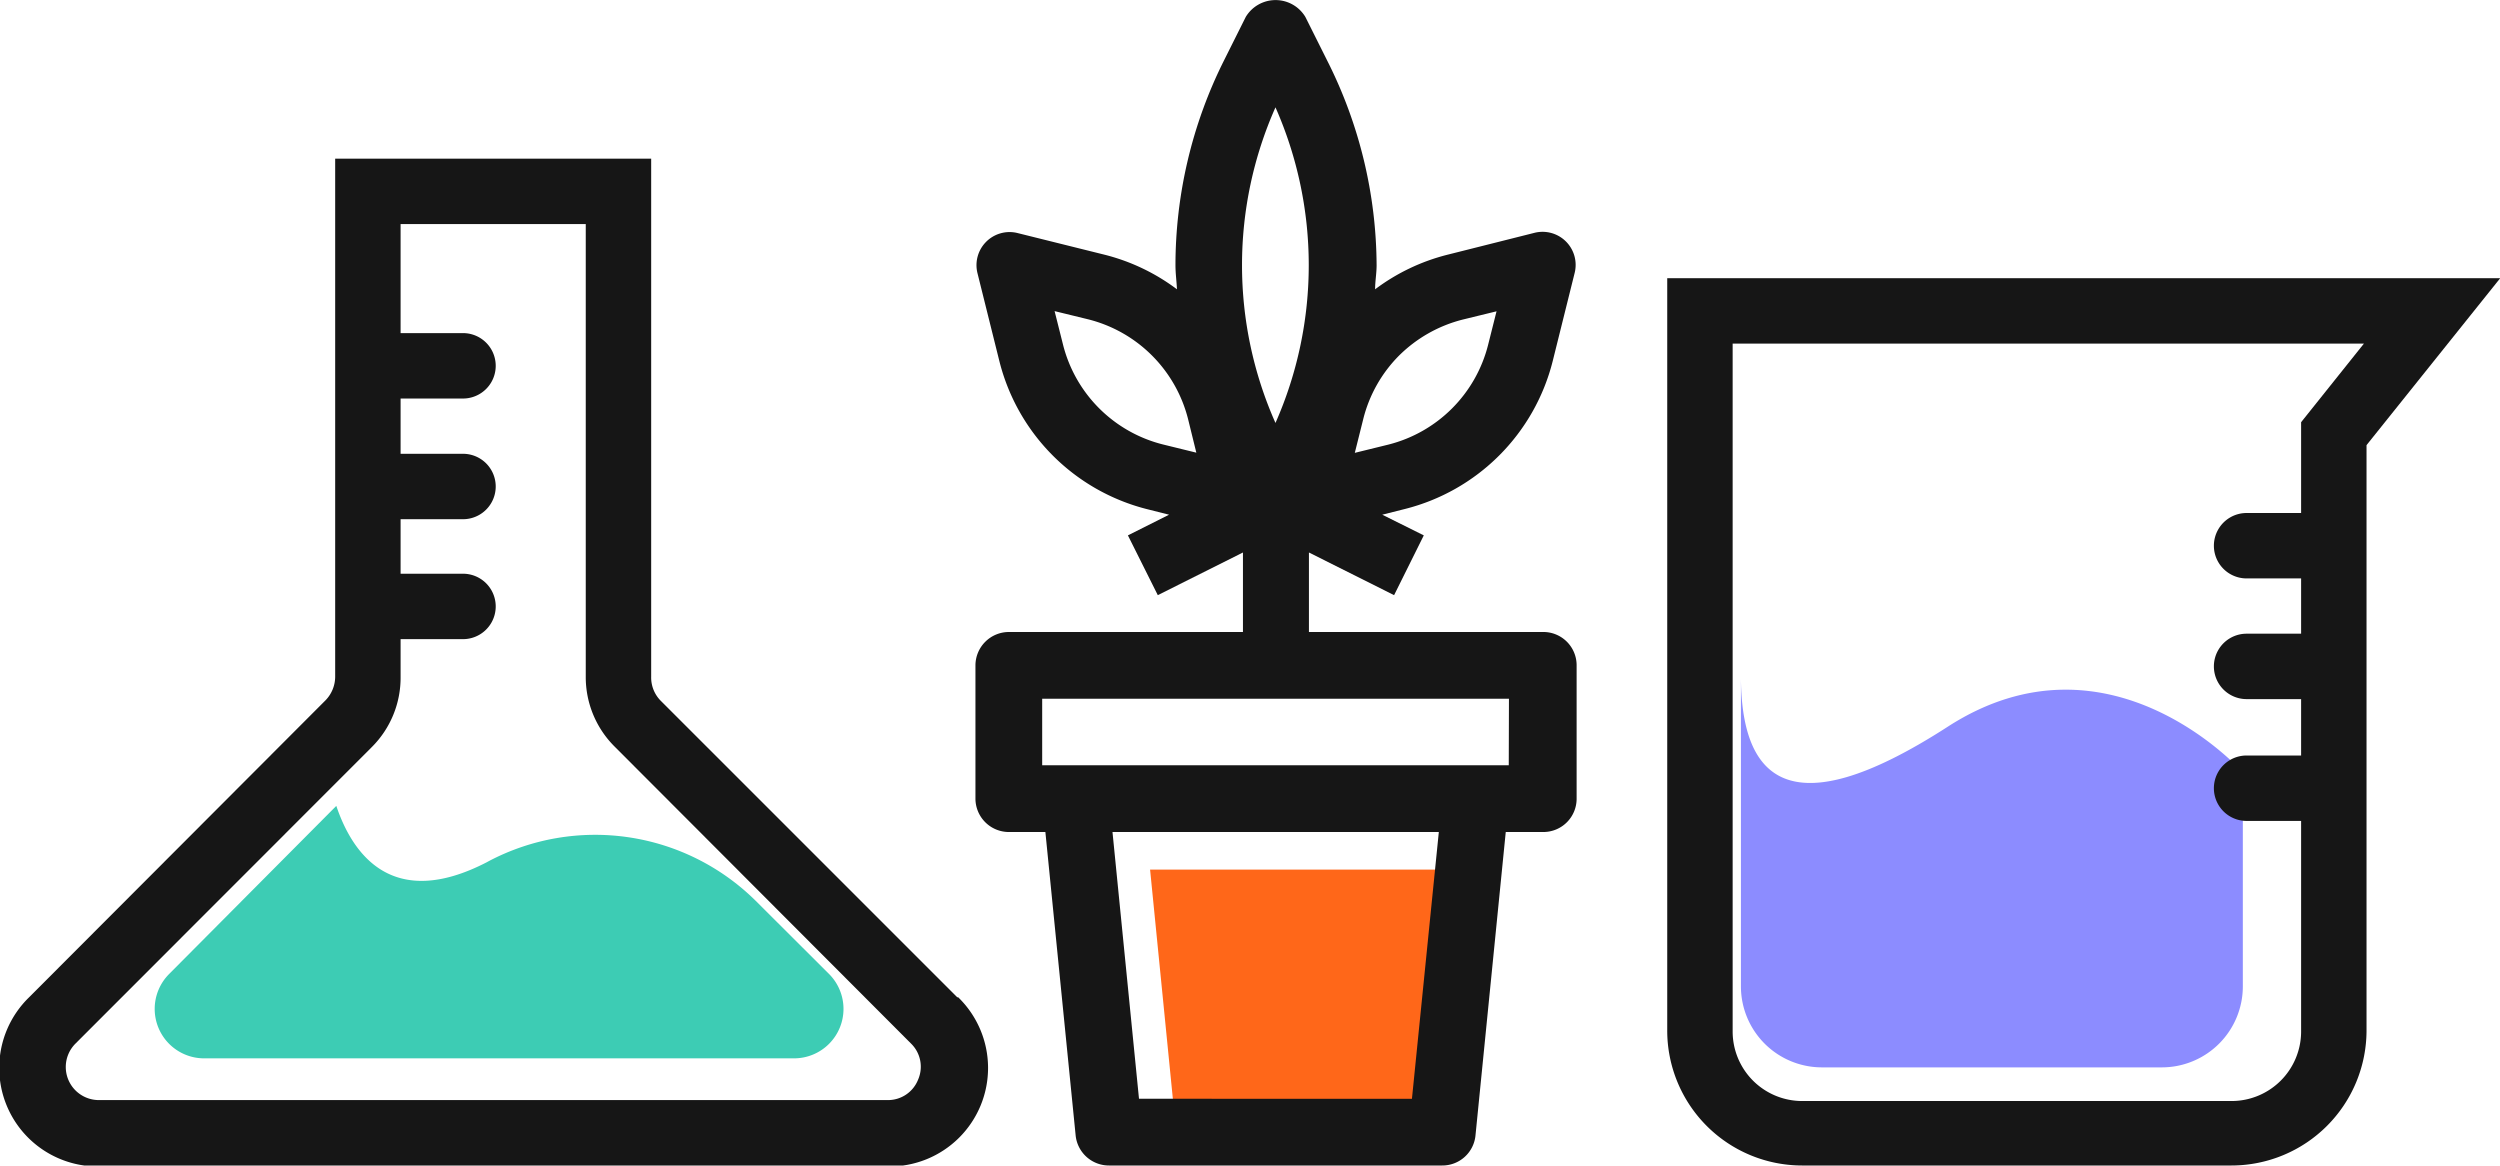 <svg xmlns="http://www.w3.org/2000/svg" viewBox="0 0 132.99 62"><defs><style>.cls-1{fill:#8c8cff;}.cls-2{fill:#ff6719;}.cls-3{fill:#161616;}.cls-4{fill:none;}.cls-5{fill:#3dccb4;}</style></defs><title>Asset 8</title><g id="Layer_2" data-name="Layer 2"><g id="Logo_applications" data-name="Logo applications"><path class="cls-1" d="M92.61,35.91V52.47a4.31,4.31,0,0,0,4.31,4.31H115a4.31,4.31,0,0,0,4.31-4.31V41.09s-7.07-8-15.7-2.43S92.6,41.27,92.61,35.91Z"/><polygon class="cls-2" points="78.54 46.26 77.12 60.45 62.59 60.45 61.18 46.26 78.54 46.26"/><path class="cls-3" d="M82.05,33.62H69.63V29.39l4.53,2.27,1.58-3.18-2.21-1.1,1.19-.3A10.84,10.84,0,0,0,82.6,19.2l1.16-4.66a1.76,1.76,0,0,0-2.15-2.15L77,13.55a10.79,10.79,0,0,0-3.85,1.84c0-.43.08-.85.08-1.28A24.37,24.37,0,0,0,70.61,3.24L69.44.9a1.85,1.85,0,0,0-3.17,0L65.1,3.24a24.37,24.37,0,0,0-2.57,10.87c0,.43.06.85.08,1.28a10.79,10.79,0,0,0-3.85-1.84L54.1,12.39A1.76,1.76,0,0,0,52,14.54l1.16,4.66A10.84,10.84,0,0,0,61,27.08l1.19.3L60,28.48l1.59,3.18,4.53-2.27v4.23H53.67a1.78,1.78,0,0,0-1.78,1.77v7.1a1.78,1.78,0,0,0,1.78,1.77h1.94L57.22,60.4A1.78,1.78,0,0,0,59,62H76.72a1.77,1.77,0,0,0,1.77-1.6L80.1,44.26h2a1.77,1.77,0,0,0,1.77-1.77v-7.1A1.77,1.77,0,0,0,82.05,33.62ZM72.52,22.29a7.28,7.28,0,0,1,1.91-3.38A7.38,7.38,0,0,1,77.81,17l1.8-.44-.45,1.79a7.32,7.32,0,0,1-5.3,5.3l-1.79.44ZM61.85,23.64a7.32,7.32,0,0,1-5.3-5.3l-.45-1.79,1.8.44a7.32,7.32,0,0,1,5.3,5.3l.44,1.79Zm6-17.93a20.79,20.79,0,0,1,0,16.79,20.69,20.69,0,0,1,0-16.79Zm7.26,52.74H60.59L59.18,44.26H76.54Zm5.15-17.74H55.44V37.17H80.27Z"/><path class="cls-4" d="M32.69,39.74A5.21,5.21,0,0,1,31.16,36V11.92H21.31v5.8h3.32a1.74,1.74,0,1,1,0,3.48H21.31v2.94h3.32a1.74,1.74,0,1,1,0,3.48H21.31v2.95h3.32a1.74,1.74,0,1,1,0,3.48H21.31v2a5.21,5.21,0,0,1-1.53,3.71L4,55.51a1.76,1.76,0,0,0,1.25,3h42a1.76,1.76,0,0,0,1.25-3Z"/><path class="cls-3" d="M50.92,53.05,35.15,37.28A1.76,1.76,0,0,1,34.64,36V8.44H17.83V36a1.81,1.81,0,0,1-.51,1.25L1.55,53.05a5.24,5.24,0,0,0,3.71,9h42a5.24,5.24,0,0,0,3.71-9Zm-2.08,4.38a1.72,1.72,0,0,1-1.63,1.09H5.26a1.76,1.76,0,0,1-1.25-3L19.78,39.74A5.21,5.21,0,0,0,21.31,36v-2h3.32a1.74,1.74,0,1,0,0-3.48H21.31V27.62h3.32a1.74,1.74,0,1,0,0-3.48H21.31V21.2h3.32a1.74,1.74,0,1,0,0-3.48H21.31v-5.8h9.85V36a5.21,5.21,0,0,0,1.53,3.71L48.46,55.51A1.72,1.72,0,0,1,48.84,57.43Z"/><path class="cls-5" d="M44.1,51.81l-3.9-3.89A12.14,12.14,0,0,0,26,45.81l-.11.06c-5,2.58-7.13-.41-8-3L9,51.81a2.63,2.63,0,0,0,1.85,4.49H42.24A2.63,2.63,0,0,0,44.1,51.81Z"/><path class="cls-4" d="M122.41,22.46v4.83h-2.9a1.74,1.74,0,0,0,0,3.48h2.9v2.94h-2.9a1.74,1.74,0,0,0,0,3.48h2.9v3h-2.9a1.74,1.74,0,0,0,0,3.48h2.9v11.2a3.7,3.7,0,0,1-3.7,3.7H95.86a3.7,3.7,0,0,1-3.69-3.7V18.28h33.58Z"/><path class="cls-3" d="M88.69,14.8v40A7.18,7.18,0,0,0,95.86,62h22.85a7.19,7.19,0,0,0,7.18-7.18V23.68L133,14.8Zm3.48,3.48h33.58l-3.34,4.18v4.83h-2.9a1.74,1.74,0,0,0,0,3.48h2.9v2.94h-2.9a1.74,1.74,0,0,0,0,3.48h2.9v3h-2.9a1.74,1.74,0,0,0,0,3.48h2.9v11.2a3.7,3.7,0,0,1-3.7,3.7H95.86a3.7,3.7,0,0,1-3.69-3.7Z"/></g></g></svg>